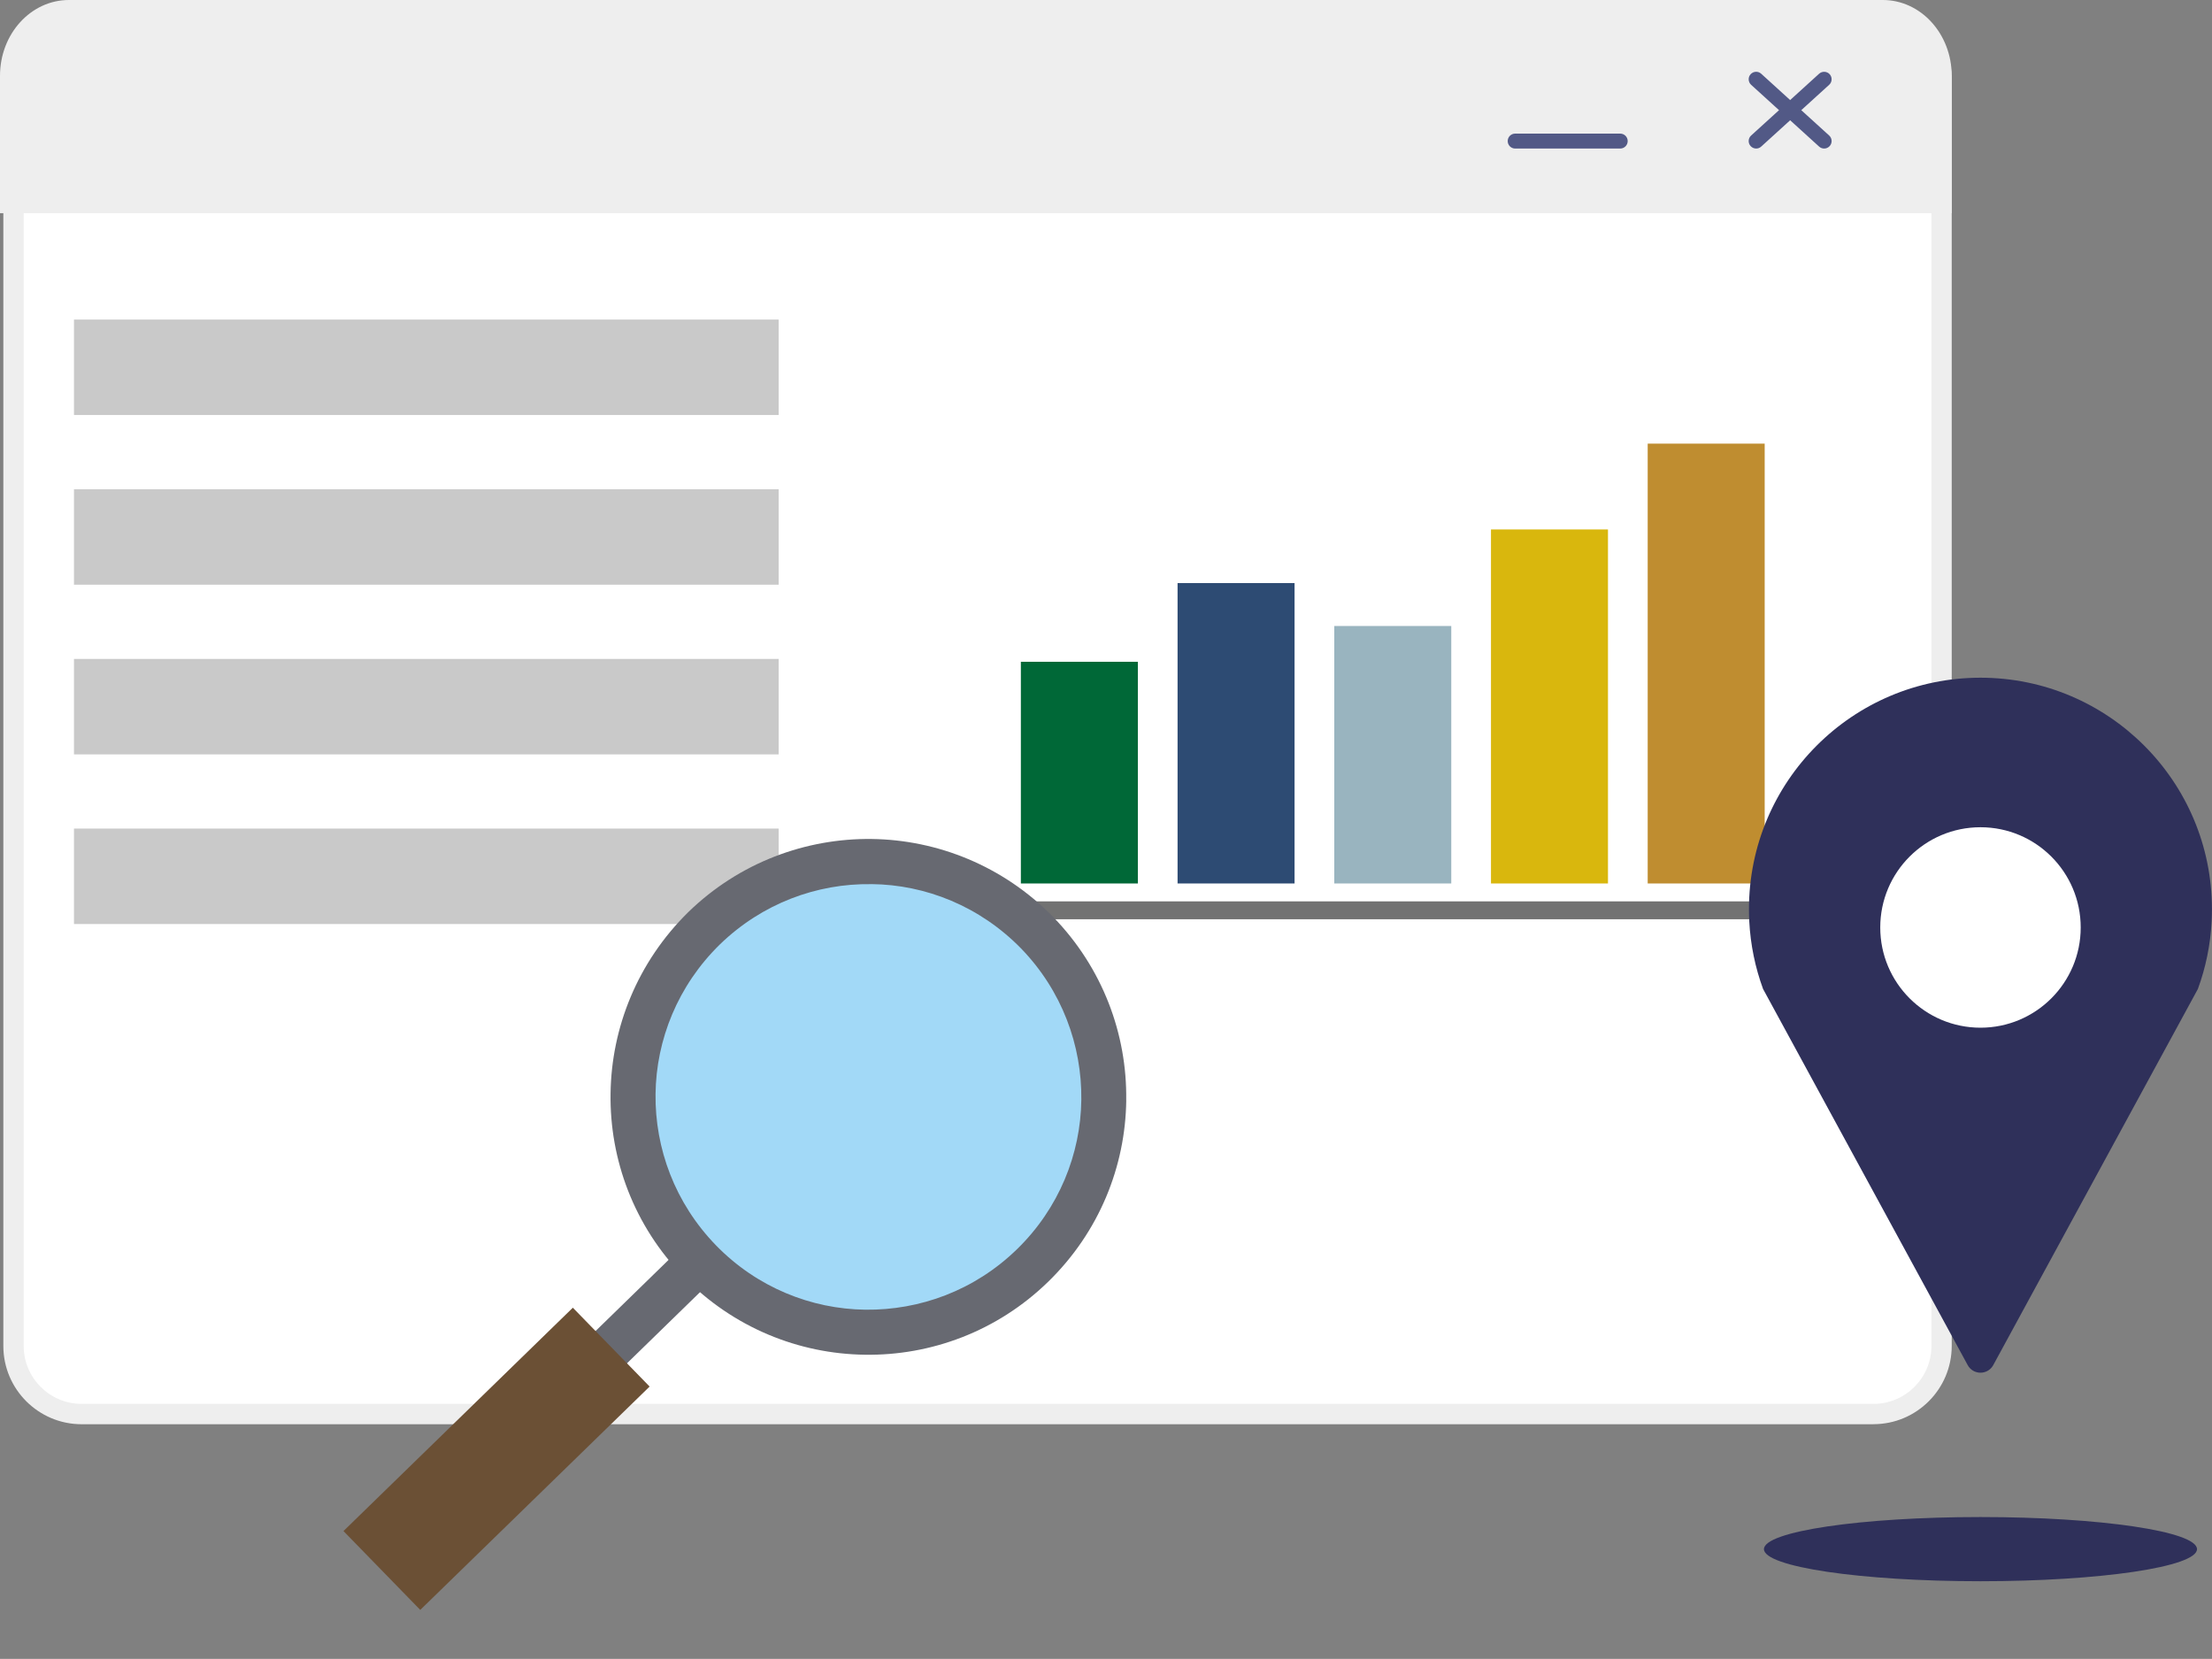 <?xml version="1.0" encoding="UTF-8"?><svg id="shapes" xmlns="http://www.w3.org/2000/svg" viewBox="0 0 450 337.48"><rect x="0" y="0" width="450" height="337.48" fill="#808080" stroke="none"/><defs><style>.cls-1{fill:#fff;}.cls-2{fill:#727272;}.cls-3{fill:#d9b70d;}.cls-4{fill:#2d4b73;}.cls-5{fill:#c9c9c9;}.cls-6{fill:#6b5035;}.cls-7{fill:#006837;}.cls-8{fill:#bf8d30;}.cls-9{fill:#a2d9f7;}.cls-10{fill:#99b4bf;}.cls-11{fill:none;}.cls-12{fill:#2f305a;}.cls-13{fill:#676971;}.cls-14{fill:#525986;}.cls-15{fill:#eee;}</style></defs><rect class="cls-1" x="2.75" y="2.29" width="392.24" height="285.38" rx="13.85" ry="13.85"/><path class="cls-15" d="m381.13,289.74H16.6c-8.78,0-15.92-7.14-15.92-15.92V16.15C.68,7.37,7.82.22,16.6.22h364.53c8.78,0,15.92,7.14,15.92,15.92v257.67c0,8.78-7.14,15.92-15.92,15.92ZM16.6,4.36c-6.5,0-11.78,5.29-11.78,11.78v257.67c0,6.5,5.29,11.79,11.78,11.79h364.53c6.5,0,11.79-5.29,11.79-11.79V16.15c0-6.5-5.29-11.78-11.79-11.78H16.6Z"/><path class="cls-15" d="m397.06,15.42v27.95H0V15.42C0,6.9,6.27,0,14.02,0h369.01c7.75,0,14.02,6.9,14.02,15.42Z"/><path class="cls-14" d="m329.61,30.22h-21.37c-.84,0-1.52-.68-1.52-1.52s.68-1.52,1.52-1.52h21.37c.84,0,1.52.68,1.52,1.52s-.68,1.52-1.52,1.52Z"/><path class="cls-14" d="m371.1,30.22c-.37,0-.73-.13-1.03-.4l-13.83-12.57c-.62-.57-.67-1.53-.1-2.15.57-.62,1.53-.67,2.15-.1l13.83,12.57c.62.57.67,1.53.1,2.15-.3.33-.71.5-1.13.5Z"/><path class="cls-14" d="m357.27,30.22c-.41,0-.83-.17-1.13-.5-.57-.62-.52-1.59.1-2.15l13.83-12.57c.62-.56,1.59-.52,2.15.1.57.62.52,1.59-.1,2.15l-13.83,12.57c-.29.27-.66.4-1.03.4Z"/><rect class="cls-5" x="15.05" y="65.01" width="143.36" height="19.42"/><rect class="cls-5" x="15.05" y="99.53" width="143.36" height="19.42"/><rect class="cls-5" x="15.05" y="134.05" width="143.36" height="19.42"/><rect class="cls-5" x="15.05" y="168.56" width="143.36" height="19.42"/><rect class="cls-7" x="207.68" y="134.63" width="23.8" height="45.1"/><rect class="cls-4" x="239.56" y="118.62" width="23.8" height="61.11"/><rect class="cls-10" x="271.44" y="127.35" width="23.8" height="52.38"/><rect class="cls-3" x="303.32" y="107.71" width="23.8" height="72.02"/><rect class="cls-8" x="335.2" y="90.25" width="23.8" height="89.48"/><rect class="cls-2" x="206.95" y="183.37" width="152.05" height="3.64"/><g id="Layer_1"><g id="_777624294912"><ellipse class="cls-9" cx="176.66" cy="223.15" rx="47.89" ry="47.88" transform="translate(-78.82 97.7) rotate(-25.48)"/><path class="cls-13" d="m229.12,223.86c-.17,13.39-5.47,26.75-15.88,36.89-10.38,10.11-23.9,15.05-37.29,14.85-13.39-.17-26.75-5.47-36.89-15.88-10.08-10.34-15.05-23.83-14.85-37.26.17-13.39,5.47-26.75,15.84-36.93,10.38-10.08,23.9-15.02,37.29-14.85,13.39.17,26.78,5.5,36.89,15.84,10.11,10.41,15.08,23.9,14.88,37.32Zm-51.88-43.99c-11.04-.17-22.18,3.91-30.79,12.26-8.55,8.35-12.96,19.39-13.09,30.43-.13,11.07,3.94,22.18,12.3,30.79,8.32,8.55,19.36,12.96,30.4,13.09,11.07.13,22.21-3.91,30.83-12.3,8.55-8.32,12.96-19.36,13.09-30.4.13-11.07-3.94-22.21-12.26-30.79-8.35-8.55-19.39-12.99-30.46-13.09Z"/><polygon class="cls-13" points="141.15 251.3 111.01 280.67 117.41 287.23 147.54 257.87 141.15 251.3"/><rect class="cls-6" x="68.44" y="285.6" width="65.13" height="22.39" transform="translate(-178.41 154.61) rotate(-44.24)"/><rect class="cls-11" x="61.13" y="160.71" width="176.77" height="176.77"/></g></g><path class="cls-12" d="m402.9,137.87c-26.01,0-47.1,21.09-47.1,47.1,0,.81.02,1.62.06,2.42h0c.25,4.83,1.22,9.46,2.81,13.8l6.54,12.02h0s35.09,64.5,35.09,64.5c1.12,2.06,4.08,2.06,5.2,0l35.09-64.5h0s6.54-12.02,6.54-12.02h0c1.59-4.34,2.56-8.98,2.8-13.8.04-.8.06-1.61.06-2.42,0-26.01-21.09-47.1-47.1-47.1Z"/><ellipse class="cls-12" cx="402.9" cy="315.15" rx="44.05" ry="6.53"/><circle class="cls-1" cx="402.9" cy="188.68" r="20.39"/></svg>
